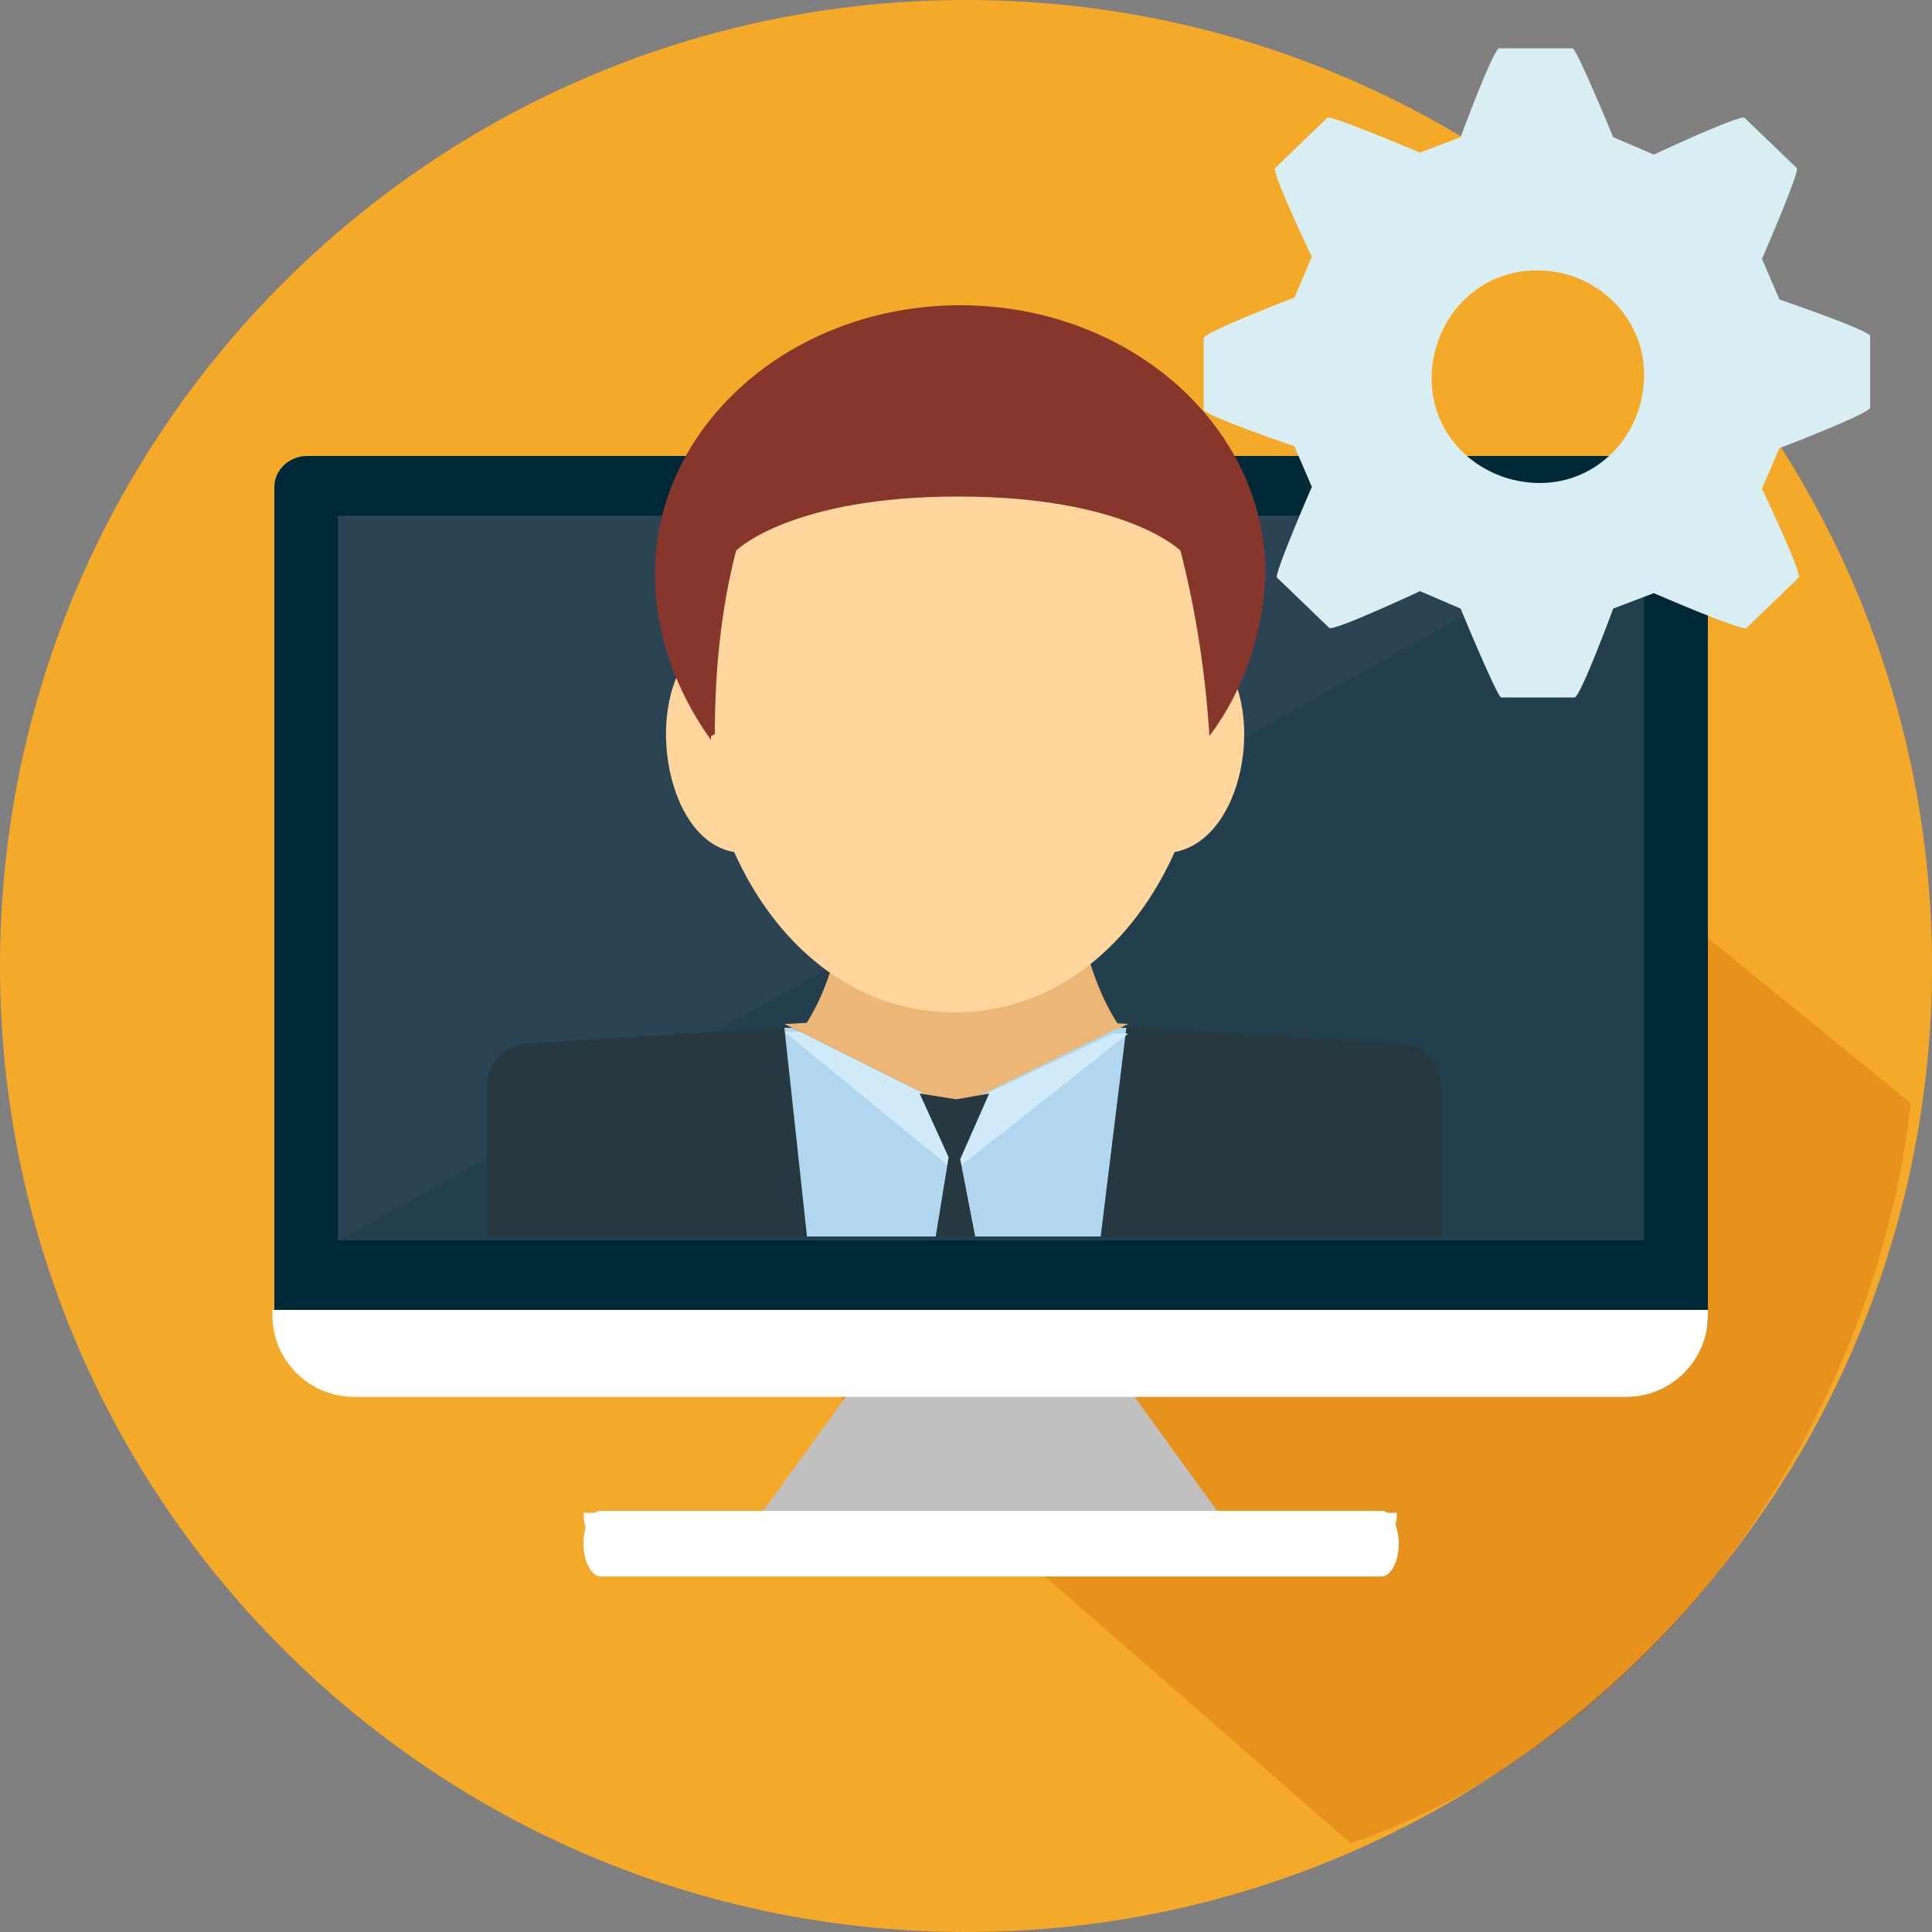 <?xml version="1.0" encoding="UTF-8"?>
<svg id="_レイヤー_1" data-name="レイヤー_1" xmlns="http://www.w3.org/2000/svg" version="1.1" xmlns:xlink="http://www.w3.org/1999/xlink" viewBox="0 0 100 100">
  <rect x="0" y="0" width="100" height="100" fill="#808080" stroke="none"/>
  <!-- Generator: Adobe Illustrator 29.4.0, SVG Export Plug-In . SVG Version: 2.1.0 Build 152)  -->
  <defs>
    <style>
      .st0, .st1 {
        fill: #ecb776;
      }

      .st2 {
        clip-path: url(#clippath-4);
      }

      .st3 {
        fill: #d1eafa;
      }

      .st4, .st5 {
        fill: #fff;
      }

      .st6 {
        fill: #ffd79e;
      }

      .st6, .st5, .st7, .st1, .st8 {
        fill-rule: evenodd;
      }

      .st9 {
        fill: none;
      }

      .st10 {
        fill: #2b4453;
      }

      .st11 {
        fill: #233f4d;
      }

      .st12 {
        clip-path: url(#clippath-1);
      }

      .st13 {
        fill: #d9eef2;
      }

      .st7 {
        fill: #c2c0be;
      }

      .st14 {
        fill: #002937;
      }

      .st15 {
        clip-path: url(#clippath-3);
      }

      .st16 {
        fill: #263840;
      }

      .st17 {
        opacity: .3;
      }

      .st18 {
        fill: #b0d7ef;
      }

      .st19 {
        clip-path: url(#clippath-2);
      }

      .st20 {
        clip-path: url(#clippath);
      }

      .st21 {
        fill: #c55b00;
      }

      .st22 {
        fill: #f4a928;
      }

      .st8 {
        fill: #87362c;
      }
    </style>
    <clipPath id="clippath">
      <rect class="st9" width="100" height="100"/>
    </clipPath>
    <clipPath id="clippath-1">
      <rect class="st9" y="0" width="100" height="100"/>
    </clipPath>
    <clipPath id="clippath-2">
      <rect class="st9" x="41.7" y="32.7" width="57.2" height="62.8"/>
    </clipPath>
    <clipPath id="clippath-3">
      <rect class="st9" x="19.4" y="15.1" width="63.3" height="48.9"/>
    </clipPath>
    <clipPath id="clippath-4">
      <rect class="st9" y="0" width="100" height="100"/>
    </clipPath>
  </defs>
  <g class="st20">
    <g id="_グループ_136" data-name="グループ_136">
      <g id="_グループ_131" data-name="グループ_131">
        <g class="st12">
          <g id="_グループ_130" data-name="グループ_130">
            <path id="_パス_124" data-name="パス_124" class="st22" d="M100,50c0,27.6-22.4,50-50,50S0,77.6,0,50,22.4,0,50,0s50,22.4,50,50"/>
            <g id="_グループ_129" data-name="グループ_129" class="st17">
              <g id="_グループ_128" data-name="グループ_128">
                <g class="st19">
                  <g id="_グループ_127" data-name="グループ_127">
                    <path id="_パス_125" data-name="パス_125" class="st21" d="M68.8,32.7l-22.8,7.8,1,19.6-5.4,10.6,28.3,24.7c15.6-5.3,27.1-21.5,29-38.3l-30.1-24.5Z"/>
                  </g>
                </g>
              </g>
            </g>
            <rect id="_長方形_136" data-name="長方形_136" class="st11" x="15.2" y="24.7" width="72" height="42"/>
            <path id="_パス_126" data-name="パス_126" class="st14" d="M86.6,23.6H15.9c-.9,0-1.7.7-1.7,1.6v43.1c0,.9.8,1.7,1.7,1.6h70.8c.9,0,1.7-.7,1.7-1.6V25.3c0-.9-.8-1.7-1.7-1.6M85,64.2H17.5V26.7h67.6v37.5Z"/>
            <path id="_パス_127" data-name="パス_127" class="st7" d="M44.5,71.3h13.5l6.3,8.7h-26.1l6.3-8.7Z"/>
            <path id="_パス_128" data-name="パス_128" class="st5" d="M31.1,78.2h40.4c.5,0,.9.8.9,1.7s-.4,1.7-.9,1.7H31.1c-.5,0-.9-.8-.9-1.7s.4-1.7.9-1.7"/>
            <path id="_パス_129" data-name="パス_129" class="st5" d="M72.3,78.3c0,.9-.4,1.7-.9,1.7H31.1c-.5,0-.9-.8-.9-1.7h42.2Z"/>
            <path id="_パス_130" data-name="パス_130" class="st4" d="M14.1,67.8v.3c0,2.3,1.9,4.2,4.2,4.2h65.9c2.3,0,4.2-1.9,4.2-4.2v-.3H14.1Z"/>
            <path id="_パス_131" data-name="パス_131" class="st10" d="M17.5,64.2V26.7h67.6L17.5,64.2Z"/>
          </g>
        </g>
      </g>
      <g id="_グループ_133" data-name="グループ_133">
        <g class="st15">
          <g id="_グループ_132" data-name="グループ_132">
            <path id="_パス_132" data-name="パス_132" class="st1" d="M49.8,68.7c-4.7-2-10.5-5.5-11.3-13,2.7-1,4.2-3.8,4.9-7,4.2-.5,8.5-.5,12.7,0,.8,3.2,2.3,6,4.9,7-.8,7.5-6.6,11-11.3,13"/>
            <path id="_パス_133" data-name="パス_133" class="st16" d="M72.4,54l-22.5-1.4-22.5,1.4c-1.2,0-2.2,1-2.2,2.2h0v11.7c6.4,5.9,14.9,4.9,24.3,4.9s18.7,1.3,25.1-5.2v-11.4c0-1.2-1-2.2-2.2-2.2h0"/>
            <path id="_パス_134" data-name="パス_134" class="st0" d="M40.6,53l8.8,4.4,9-4.4-8.8-.5-8.9.5Z"/>
            <path id="_パス_135" data-name="パス_135" class="st18" d="M49.4,57.4l-8.4-4.2h-.4s2.1,19.4,2.1,19.4c2.2.4,4.4.1,6.7.1s4.4.3,6.5,0l2.4-19.5h-.4s-8.6,4.2-8.6,4.2Z"/>
            <path id="_パス_136" data-name="パス_136" class="st3" d="M49.4,57.4l-8-4h-.8c0,0,8.8,7.2,8.8,7.2l9-7.1h-.8c0,0-8.2,3.9-8.2,3.9Z"/>
            <path id="_パス_137" data-name="パス_137" class="st16" d="M52.2,72.8l-2.6,4.1-2.6-4.1,2.1-12.9-1.5-3.3,1.9.3,1.7-.3-1.5,3.4,2.5,12.9Z"/>
            <path id="_パス_138" data-name="パス_138" class="st6" d="M62.6,33.4c3.1,2.5,2,10-1.8,10.7-2.1,4.7-6.1,8.3-11.4,8.3s-9.3-3.6-11.4-8.3c-3.7-.6-4.8-8.2-1.8-10.7.6-6.9,4.8-13.1,13.2-13.1s12.6,6.2,13.2,13.1"/>
            <path id="_パス_139" data-name="パス_139" class="st8" d="M37,38c0-3.2.3-6.4,1.1-9.5,0,0,2.8-2.8,11.5-2.8s11.5,2.8,11.5,2.8c.8,3.1,1.3,6.4,1.5,9.6,1.8-2.4,2.8-5.4,2.9-8.4,0-7.7-7.1-13.9-15.8-13.9s-15.8,6.2-15.8,13.9c0,3.1,1.1,6.1,2.9,8.6v-.2"/>
          </g>
        </g>
      </g>
      <g id="_グループ_135" data-name="グループ_135">
        <g class="st2">
          <g id="_グループ_134" data-name="グループ_134">
            <path id="_パス_140" data-name="パス_140" class="st13" d="M92.1,15.5l-.9-2.1s2-4.6,1.8-4.7l-2.7-2.6c-.2-.2-4.7,1.9-4.7,1.9l-2.1-.9s-1.9-4.6-2.1-4.6h-3.8c-.3,0-2,4.6-2,4.6l-2.1.8s-4.7-2-4.8-1.8l-2.7,2.6c-.2.2,1.9,4.6,1.9,4.6l-.9,2.1s-4.7,1.8-4.7,2.1v3.7c0,.3,4.7,1.9,4.7,1.9l.9,2.1s-2,4.6-1.8,4.7l2.7,2.6c.2.2,4.7-1.9,4.7-1.9l2.1.9s1.9,4.6,2.1,4.6h3.8c.3,0,2-4.6,2-4.6l2.1-.8s4.6,2,4.8,1.8l2.7-2.6c.2-.2-1.9-4.6-1.9-4.6l.9-2.1s4.7-1.8,4.7-2.1v-3.7c0-.3-4.7-1.9-4.7-1.9M85.1,19.4c0,3-2.3,5.6-5.4,5.6-3,0-5.6-2.3-5.6-5.4,0-3,2.3-5.6,5.4-5.6,0,0,0,0,.1,0,3,0,5.5,2.4,5.5,5.4"/>
          </g>
        </g>
      </g>
    </g>
  </g>
</svg>